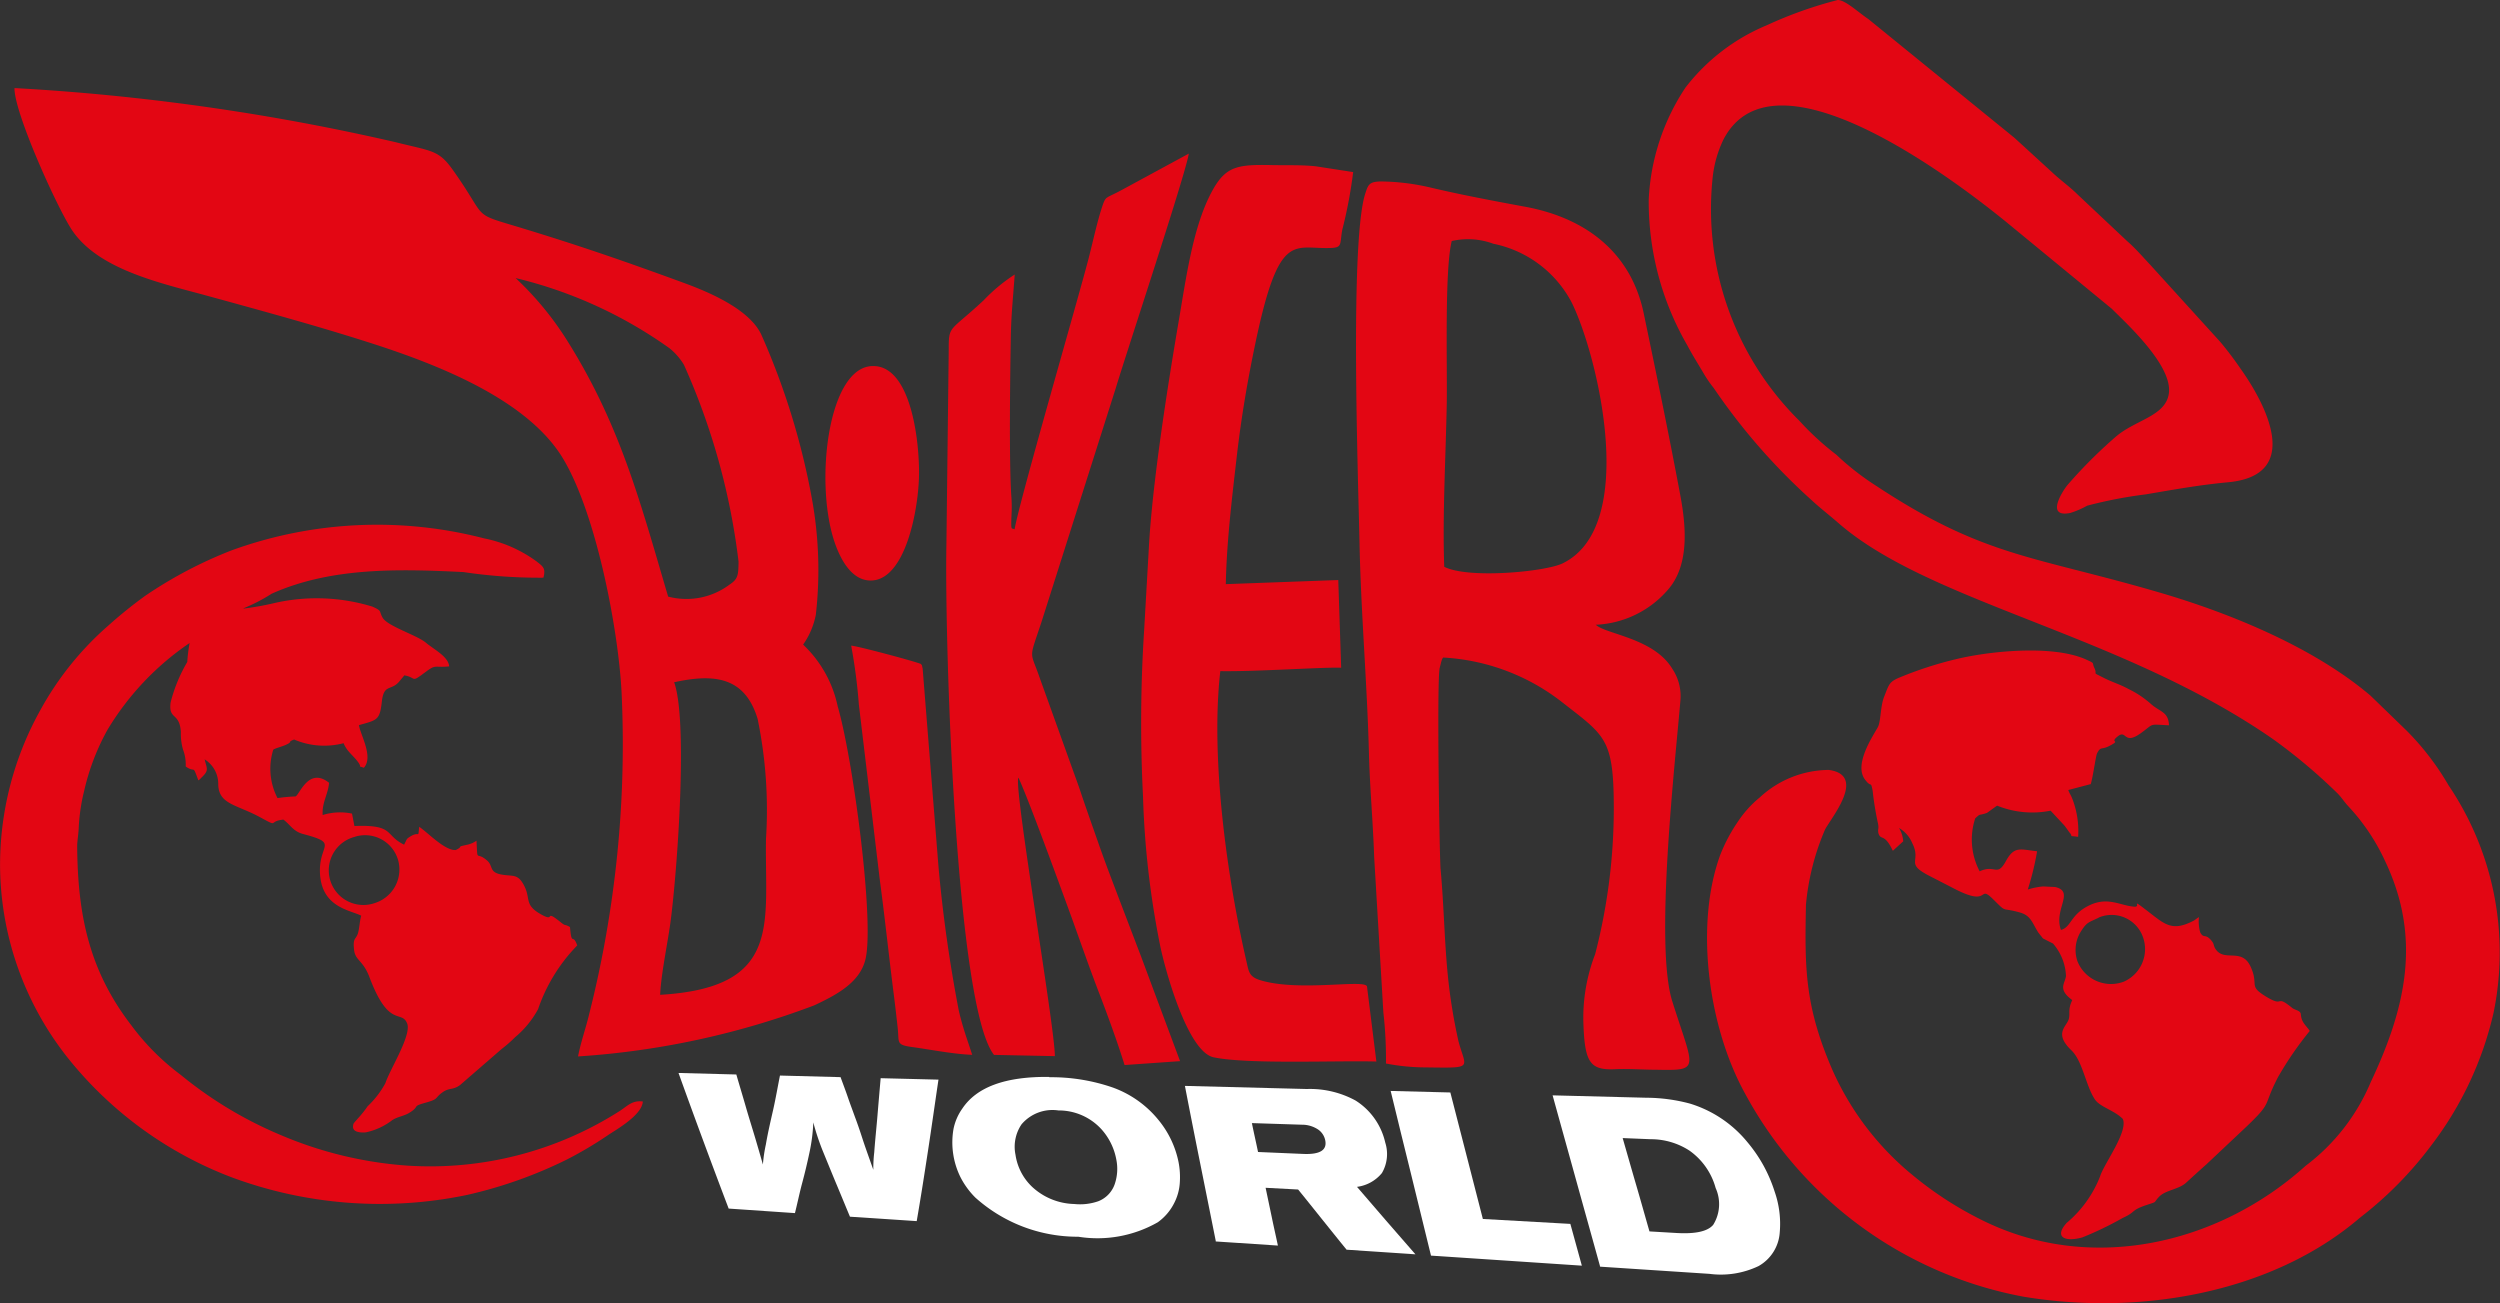 <svg id="Logo" xmlns="http://www.w3.org/2000/svg" width="128.571" height="67.021" viewBox="0 0 128.571 67.021">
  <rect x="0" y="0" width="128.571" height="67.021" fill="#333333" stroke="none"/>
  <path id="Path_546" data-name="Path 546" d="M84.788,10.214a14.747,14.747,0,0,0,1.992,7.561c.249.476.55.947.851,1.46a5.846,5.846,0,0,0,.494.713,31.679,31.679,0,0,0,5.031,5.767c.4.372.873.743,1.308,1.115,4.7,4.176,14.591,5.737,22.439,11.188a28.573,28.573,0,0,1,3.3,2.776c.23.23.323.412.554.661a10.6,10.6,0,0,1,1.9,2.828c1.88,3.946,1.085,7.513-.743,11.381a10.44,10.44,0,0,1-3.344,4.292c-4.492,4.05-11.117,5.611-16.765,2.731a18.206,18.206,0,0,1-3.418-2.229,14.685,14.685,0,0,1-4.15-5.425c-1.434-3.307-1.427-5.243-1.364-8.5a12.633,12.633,0,0,1,.981-3.868c.294-.58,2.177-2.805.189-3.069A5.263,5.263,0,0,0,90.51,41a5.677,5.677,0,0,0-1.152,1.278,8.435,8.435,0,0,0-.884,1.668c-1.312,3.548-.665,8.78,1.26,12.28a20.543,20.543,0,0,0,14.324,10.46c6.008,1,12.812-.2,17.311-4.065a19.182,19.182,0,0,0,3.664-3.716,17.748,17.748,0,0,0,3.2-6.807,15.355,15.355,0,0,0-2.315-11.715,13.77,13.77,0,0,0-2.151-2.805l-1.858-1.8c-2.891-2.463-7.156-4.228-10.891-5.317-6.45-1.884-8.981-1.81-14.536-5.477a13.633,13.633,0,0,1-2.047-1.6,14.358,14.358,0,0,1-1.9-1.743A15.319,15.319,0,0,1,88.08,9.085a5.945,5.945,0,0,1,.546-1.9c2.6-5.042,11.987,2.151,14.521,4.21l5.455,4.485c.791.791,3.155,2.947,2.932,4.373-.178,1.159-1.728,1.341-2.731,2.211a24.846,24.846,0,0,0-2.482,2.482c-.271.338-1.137,1.694.149,1.434a4.482,4.482,0,0,0,.862-.372,22.651,22.651,0,0,1,3.017-.583c1.486-.253,2.772-.487,4.247-.624,3.9-.372,1.858-4.117.624-5.845a17.115,17.115,0,0,0-1.044-1.378l-3.567-3.927c-.372-.394-.8-.892-1.2-1.234l-2.56-2.408c-.412-.412-.892-.743-1.353-1.182l-1.735-1.587-.171-.156L96.084.981C95.56.632,94.9,0,94.508,0a21.345,21.345,0,0,0-3.652,1.3,10.224,10.224,0,0,0-4.176,3.2,11.355,11.355,0,0,0-1.891,5.722ZM47.26,24.441c.026-1.81-.431-5.707-2.426-5.614-2.229.1-2.932,5.83-1.962,8.918.294.929.869,2.077,1.858,2.11,1.806.056,2.5-3.586,2.53-5.421Zm-3.489,8.765a27.8,27.8,0,0,1,.394,3.021l1.078,9.022c.268,2,.483,4.065.743,6.086.056.468.123,1.026.175,1.512.089.769-.111.884.743,1s2.163.372,3.091.4c-.271-.836-.468-1.341-.687-2.259a74.03,74.03,0,0,1-1.048-7.431l-.814-10.177c-.063-.264,0-.085-.082-.23-.271-.126-3.255-.925-3.582-.944ZM107.5,40.33l-1.137.3c.093.242.108.2.2.427a4.592,4.592,0,0,1,.308,1.98c-.58-.082-.2.045-.45-.23-.026-.026-.178-.264-.275-.372l-.691-.743a4.815,4.815,0,0,1-2.753-.26l-.516.372c-.45.163-.308,0-.609.286a3.5,3.5,0,0,0,.23,2.72c.8-.372.888.316,1.353-.531.431-.788.743-.591,1.6-.5a14.05,14.05,0,0,1-.479,1.969,3.649,3.649,0,0,1,.791-.16l.621.03c1.026.242-.093,1.148.294,2.207.539-.145.479-.784,1.442-1.256s1.594,0,2.311.059c.416.045-.193-.457.58.134.981.743,1.334,1.2,2.515.576,0,0,.193-.141.249-.175a2.077,2.077,0,0,0,.067.791c.182.338.26.037.572.416.171.208.085.238.219.442.446.673,1.33-.082,1.787.877.483,1.022-.186.988.907,1.624.843.49.372-.189,1.245.524.137.111.427.13.442.316.033.435.242.546.461.866a17.53,17.53,0,0,0-1.635,2.378c-.8,1.542-.256,1.234-1.59,2.515l-2.1,1.977c-.42.372-.676.609-1.044.944s-1.048.372-1.371.706-.082.249-.583.409c-.925.3-.587.372-1.293.687a17.281,17.281,0,0,1-2.073,1c-.884.253-1.486,0-.814-.743A5.951,5.951,0,0,0,108,60.5c.189-.635,1.449-2.289,1.17-2.954-.453-.457-1.17-.606-1.438-1.007-.468-.695-.621-1.958-1.211-2.527-.91-.869-.245-1.215-.134-1.594.089-.3-.063-.468.182-.985-.769-.568-.372-.843-.323-1.237a2.7,2.7,0,0,0-.669-1.672l-.513-.26s-.238-.3-.238-.3c-.308-.476-.372-.873-.94-1.033-1.014-.29-.643.052-1.36-.658-.847-.847-.108.42-2-.557L99.2,45.034c-1.252-.647-.372-.717-.858-1.668a1.624,1.624,0,0,0-.684-.784,1.546,1.546,0,0,1,.219.684l-.535.49c-.442-.94-.617-.5-.743-.907-.048-.253.052-.2-.037-.572a15.717,15.717,0,0,1-.26-1.62c-.111-.542-.045-.1-.394-.568-.572-.769.372-2.174.658-2.683.163-.275.126-1.059.327-1.572.264-.661.245-.769.858-1.018a19.343,19.343,0,0,1,2.816-.91c1.676-.412,4.946-.765,6.688,0,.524.238.308.145.45.442.19.4-.182.175.476.509.5.253.817.323,1.3.587a5.016,5.016,0,0,1,1.115.743c.479.435.921.405.947,1.115-1.081-.056-.743-.1-1.442.4-.914.661-.717-.23-1.215.186-.416.342.23.145-.416.479-.412.212-.427,0-.624.372-.067.13-.212,1.226-.327,1.587Zm.427,6.859a1.709,1.709,0,0,1,2.293,1.048,1.828,1.828,0,0,1-1,2.248,1.858,1.858,0,0,1-2.378-1.033,1.787,1.787,0,0,1,.134-1.486c.331-.539.4-.509.951-.769ZM63.037,30.067c.041-2.192.32-4.459.557-6.532s.568-4,.973-5.923c1.185-5.633,1.928-4.83,3.716-4.856.788,0,.6-.149.743-.933a23.723,23.723,0,0,0,.561-2.973l-1.94-.3c-.725-.074-1.486-.045-2.207-.059-1.754-.037-2.374.041-3.058,1.248C61.339,11.593,61,14.3,60.592,16.65c-.55,3.233-1.349,8.3-1.516,11.589L58.838,32.4a74.414,74.414,0,0,0-.059,8.546,45.368,45.368,0,0,0,.866,7.606c.215,1.115,1.39,5.525,2.761,5.822,1.739.372,6.391.16,8.375.219L70.3,50.745c-.037-.42-3.526.294-5.533-.349-.531-.175-.55-.435-.661-.921-1.022-4.418-1.858-10.519-1.352-14.959,1.891.03,5.339-.216,6.216-.175l-.149-4.511-5.793.212ZM29.722,54.338c.152-.773.4-1.457.568-2.159a56.43,56.43,0,0,0,1.271-6.688,56.306,56.306,0,0,0,.4-9.917c-.175-3.344-1.382-9.557-3.181-12.262-2-2.973-6.662-4.7-9.95-5.744-2.724-.866-5.425-1.6-8.174-2.356-2.411-.661-5.685-1.356-7.015-3.467-.821-1.312-2.924-6-2.9-7.216A115.567,115.567,0,0,1,20.325,7.309c1.9.479,2.229.394,2.973,1.449,1.876,2.642.825,2.144,3.626,3,3,.914,5.362,1.735,8.3,2.813,1.323.487,3.378,1.375,3.95,2.694a37.249,37.249,0,0,1,2.571,8.349,20.376,20.376,0,0,1,.208,6,3.993,3.993,0,0,1-.654,1.538,6.09,6.09,0,0,1,1.78,3.181c.78,2.668,1.9,11.032,1.427,13-.29,1.222-1.546,1.858-2.634,2.371A42.031,42.031,0,0,1,29.733,54.33Zm4.942-19.258c.71,1.966.186,9.449-.175,12.262-.137,1.07-.5,2.753-.542,3.82,6.317-.372,5.369-3.678,5.443-8.018a23.165,23.165,0,0,0-.431-6.175c-.654-2.151-2.207-2.341-4.3-1.88Zm-.312-4.4a3.688,3.688,0,0,0,3.155-.609c.464-.3.457-.513.472-1.182A34.836,34.836,0,0,0,35.169,18.76a3.21,3.21,0,0,0-.743-.851A22.733,22.733,0,0,0,26.512,14.3a16.075,16.075,0,0,1,2.716,3.318c2.7,4.329,3.716,8.286,5.128,13.06Zm47.705,1.438c.442.487,2.973.68,3.931,2.259a2.53,2.53,0,0,1,.427,1.672C86.13,39.39,85.089,48.619,86,51.5c1.115,3.534,1.486,3.56-.84,3.515-.676,0-1.438-.059-2.107-.026-1.308.059-1.561-.372-1.627-2.408a9.092,9.092,0,0,1,.606-3.508,29.889,29.889,0,0,0,.959-7.48c0-3.641-.442-3.742-2.668-5.488a10.891,10.891,0,0,0-6.109-2.289c-.056.093-.026,0-.1.23l-.082.327c-.149.944,0,9.895.052,10.337.163,1.757.193,3.556.353,5.265a28.335,28.335,0,0,0,.568,3.582c.372,1.4.829,1.371-1.661,1.338a10.838,10.838,0,0,1-2.07-.2,21.067,21.067,0,0,0-.134-2.631l-.472-7.977c-.063-1.858-.223-3.537-.271-5.406-.093-3.548-.409-7.156-.483-10.723-.067-3.344-.505-15.569.3-18.017.149-.457.208-.6.806-.609a11.667,11.667,0,0,1,2.631.334c1.587.372,3.255.684,4.8.97,3.21.6,5.443,2.434,6.079,5.477.669,3.21,1.282,6.157,1.888,9.393.3,1.616.431,3.47-.546,4.708a5.2,5.2,0,0,1-3.816,1.917Zm-7.4-19.723c-.372,1.486-.227,6.432-.256,8.316-.048,2.724-.227,5.748-.13,8.438,1.241.632,5.2.256,6.086-.175,3.946-1.917,1.795-10.746.461-13.432a5.869,5.869,0,0,0-4.02-3.006,3.764,3.764,0,0,0-2.14-.141ZM58.608,49l2.077,5.573-2.854.2c-.372-1.2-.866-2.549-1.33-3.757s-.9-2.46-1.352-3.716c-.424-1.159-2.263-6.231-2.779-7.309-.26.427,1.88,12.845,1.876,14.324l-3.129-.063c-1.954-2.452-2.541-21.038-2.449-26.2l.119-10.032c0-1.326.022-.918,1.8-2.579a8.71,8.71,0,0,1,1.594-1.323c-.074,1.089-.178,1.988-.2,3.181-.033,1.858-.1,6.573.033,8.316a7.432,7.432,0,0,1,0,.91c-.03.836,0,.6.16.7.249-1.46,3.184-11.548,3.8-13.908.242-.929.464-2,.743-2.8.156-.438.182-.32.962-.743L61.134,7.9c-.152,1.022-3.173,10.129-3.757,12.065l-3.8,11.964c-.673,2.047-.613,1.486-.134,2.865L55.494,40.5c.308.929.669,1.94,1,2.887s.661,1.806,1.048,2.824.687,1.8,1.07,2.805ZM12.534,31.278a8.906,8.906,0,0,0,1.431-.743c3.058-1.371,6.536-1.278,9.858-1.115a26.519,26.519,0,0,0,4.121.29c.119-.476,0-.557-.323-.814a6.8,6.8,0,0,0-2.727-1.208,21.922,21.922,0,0,0-13,.621,22.194,22.194,0,0,0-4.436,2.337,23.225,23.225,0,0,0-1.88,1.516A15.913,15.913,0,0,0,2.082,36.5,16.375,16.375,0,0,0,0,44.651,16.051,16.051,0,0,0,3.743,54.724a19.757,19.757,0,0,0,8.145,5.815A21.932,21.932,0,0,0,24,61.457a22.944,22.944,0,0,0,5.142-1.821,19.879,19.879,0,0,0,2.185-1.3c.516-.331,1.687-1.022,1.728-1.687-.58-.078-.817.268-1.263.535a18.128,18.128,0,0,1-10.82,2.764,20.21,20.21,0,0,1-6.6-1.6A20.677,20.677,0,0,1,9.29,55.278a12.325,12.325,0,0,1-2.549-2.56c-2.151-2.8-2.75-5.633-2.776-9.207,0-.245.071-.632.082-.988a9.783,9.783,0,0,1,.279-1.858,11.853,11.853,0,0,1,1.2-3.136,14.256,14.256,0,0,1,4.221-4.459,7.854,7.854,0,0,0-.119.973,7.97,7.97,0,0,0-.858,2.084c-.115.921.453.476.528,1.509a2.973,2.973,0,0,0,.108.907,2.189,2.189,0,0,1,.141.877c.531.372.323-.167.65.713.141-.1.045-.03.163-.145.39-.372.282-.424.16-.936a1.486,1.486,0,0,1,.7,1.3c.03,1.014.929,1.018,2.129,1.665,1.044.568.394.216,1.222.134.372.279.5.606,1.022.743,1.806.479.858.5.855,1.858,0,1.925,1.564,2.044,2.125,2.341-.078.242-.093.691-.178.933-.108.308-.26.193-.189.829.063.55.461.524.791,1.4,1,2.657,1.639,1.657,1.936,2.374.249.6-.9,2.389-1.115,3.073a4.71,4.71,0,0,1-.914,1.189,5.863,5.863,0,0,1-.49.617c-.019.019-.227.256-.23.268-.152.412.227.487.617.461a3.37,3.37,0,0,0,1.375-.635c.308-.189.606-.2.9-.39.539-.342.078-.3.8-.5s.446-.23.877-.535c.349-.253.524-.1.9-.372l2.144-1.858a6.774,6.774,0,0,0,.691-.606A4.916,4.916,0,0,0,27.668,51.9a8.74,8.74,0,0,1,2.014-3.277c-.234-.673-.282.085-.372-.947-.316-.178-.2-.022-.476-.245-.929-.743-.189.074-1.063-.435s-.42-.817-.9-1.59c-.294-.476-.568-.327-1.115-.435-.639-.13-.372-.461-.743-.743-.546-.464-.446.171-.513-.992a1.3,1.3,0,0,1-.531.219c-.542.119-.089.041-.531.26-.565.045-1.449-.91-1.884-1.193-.067.643.033.2-.438.487-.245.149-.171.123-.338.431-1.014-.487-.476-1.04-2.556-.959l-.123-.639a3.01,3.01,0,0,0-1.509.074c-.041-.639.268-1.033.331-1.657-1.048-.832-1.509.595-1.724.7a9.005,9.005,0,0,0-.929.085,3.267,3.267,0,0,1-.216-2.493c.134-.078.372-.134.583-.219.49-.208.089-.149.487-.3a3.927,3.927,0,0,0,2.545.189c.167.424.49.624.743.97s-.1.152.3.294c.5-.557-.167-1.665-.256-2.192.936-.264,1.074-.249,1.178-1.2s.479-.539.9-1.048l.26-.312c.643.111.312.409,1.052-.145.6-.45.442-.238,1.252-.316-.033-.5-.8-.884-1.193-1.215-.464-.394-1.973-.847-2.229-1.289-.2-.346,0-.338-.531-.572A9.772,9.772,0,0,0,14.169,31a14.66,14.66,0,0,1-1.661.3Zm5.722,11.756a1.78,1.78,0,1,0,1.007,3.411,1.806,1.806,0,0,0,1.215-2.181,1.765,1.765,0,0,0-2.233-1.23Z" transform="translate(0.004)" fill="#e30613" fill-rule="evenodd"/>
  <path id="Path_547" data-name="Path 547" d="M96.489,155.484q-.669-1.761-1.315-3.508T93.91,148.51l2.973.078c.16.554.331,1.115.49,1.668s.338,1.115.505,1.679c.074.253.2.68.372,1.282a7.555,7.555,0,0,1,.152-1.029c.1-.591.238-1.178.372-1.769s.234-1.182.353-1.776l3.117.082c.123.342.256.684.372,1.026s.249.687.372,1.033c.1.264.227.624.372,1.074s.342.992.568,1.631a7.387,7.387,0,0,1,.048-.9c.045-.632.115-1.267.167-1.9s.108-1.271.163-1.91l2.973.074c-.182,1.226-.353,2.449-.539,3.664s-.372,2.415-.58,3.612l-3.433-.227c-.23-.55-.461-1.115-.684-1.646s-.45-1.092-.673-1.635a12.168,12.168,0,0,1-.528-1.568,9.008,9.008,0,0,1-.2,1.561c-.111.524-.234,1.044-.372,1.557s-.242,1.029-.372,1.546Z" transform="translate(-59.015 -93.329)" fill="#fff" fill-rule="evenodd"/>
  <path id="Path_548" data-name="Path 548" d="M136.8,149.061a9.661,9.661,0,0,1,3.255.528,5.365,5.365,0,0,1,2.378,1.7,4.935,4.935,0,0,1,1.007,2.129,4.086,4.086,0,0,1,.063,1.115,2.634,2.634,0,0,1-.279.988,2.7,2.7,0,0,1-.851,1,6.249,6.249,0,0,1-4.087.743,7.869,7.869,0,0,1-5.291-2.01,4.132,4.132,0,0,1-.777-1.07,4.035,4.035,0,0,1-.349-2.467,2.739,2.739,0,0,1,.453-1.044c.743-1.115,2.229-1.653,4.459-1.627Zm.468,1.709a2.086,2.086,0,0,0-1.9.713,2.051,2.051,0,0,0-.312,1.564,2.839,2.839,0,0,0,.866,1.661,3.3,3.3,0,0,0,2.155.873,2.846,2.846,0,0,0,1.245-.145,1.453,1.453,0,0,0,.851-.918,2.423,2.423,0,0,0,.067-1.23,3.191,3.191,0,0,0-.762-1.549,2.972,2.972,0,0,0-2.207-.97Z" transform="translate(-82.831 -93.661)" fill="#fff" fill-rule="evenodd"/>
  <path id="Path_549" data-name="Path 549" d="M165.587,158.277q-.4-2-.8-3.987T164,150.3l6.272.16a4.889,4.889,0,0,1,2.508.595,3.452,3.452,0,0,1,1.523,2.159,1.936,1.936,0,0,1-.171,1.568,1.984,1.984,0,0,1-1.282.71l1.486,1.724,1.52,1.746-3.541-.238c-.424-.52-.84-1.04-1.252-1.553s-.821-1.029-1.241-1.542l-1.672-.089.312,1.486c.1.49.215.985.32,1.486l-3.2-.212Zm1.858-6.064c.1.5.216,1,.316,1.486l2.341.1c.851.033,1.215-.2,1.115-.7a.892.892,0,0,0-.342-.539,1.486,1.486,0,0,0-.851-.264Z" transform="translate(-103.062 -94.454)" fill="#fff" fill-rule="evenodd"/>
  <path id="Path_550" data-name="Path 550" d="M192.48,151l3.069.078.84,3.266q.42,1.616.832,3.24l4.5.253.591,2.148-7.758-.516c-.342-1.4-.687-2.816-1.033-4.221S192.822,152.419,192.48,151Z" transform="translate(-120.96 -94.894)" fill="#fff" fill-rule="evenodd"/>
  <path id="Path_551" data-name="Path 551" d="M217.335,160.41c-.405-1.468-.817-2.935-1.222-4.4s-.817-2.939-1.222-4.407l4.83.123a8.784,8.784,0,0,1,2.229.3,6.124,6.124,0,0,1,2.973,2,7.488,7.488,0,0,1,.821,1.2,7.585,7.585,0,0,1,.572,1.345,5.013,5.013,0,0,1,.256,2.084,2.144,2.144,0,0,1-1.089,1.728,4.5,4.5,0,0,1-2.527.4l-5.663-.372Zm1.159-6.61c.23.8.457,1.6.691,2.4s.457,1.6.687,2.4l1.393.082c.974.056,1.605-.082,1.888-.424a2.014,2.014,0,0,0,.123-1.888,3.474,3.474,0,0,0-1.352-1.928,3.642,3.642,0,0,0-1.992-.583Z" transform="translate(-135.043 -95.271)" fill="#fff" fill-rule="evenodd"/>
</svg>

